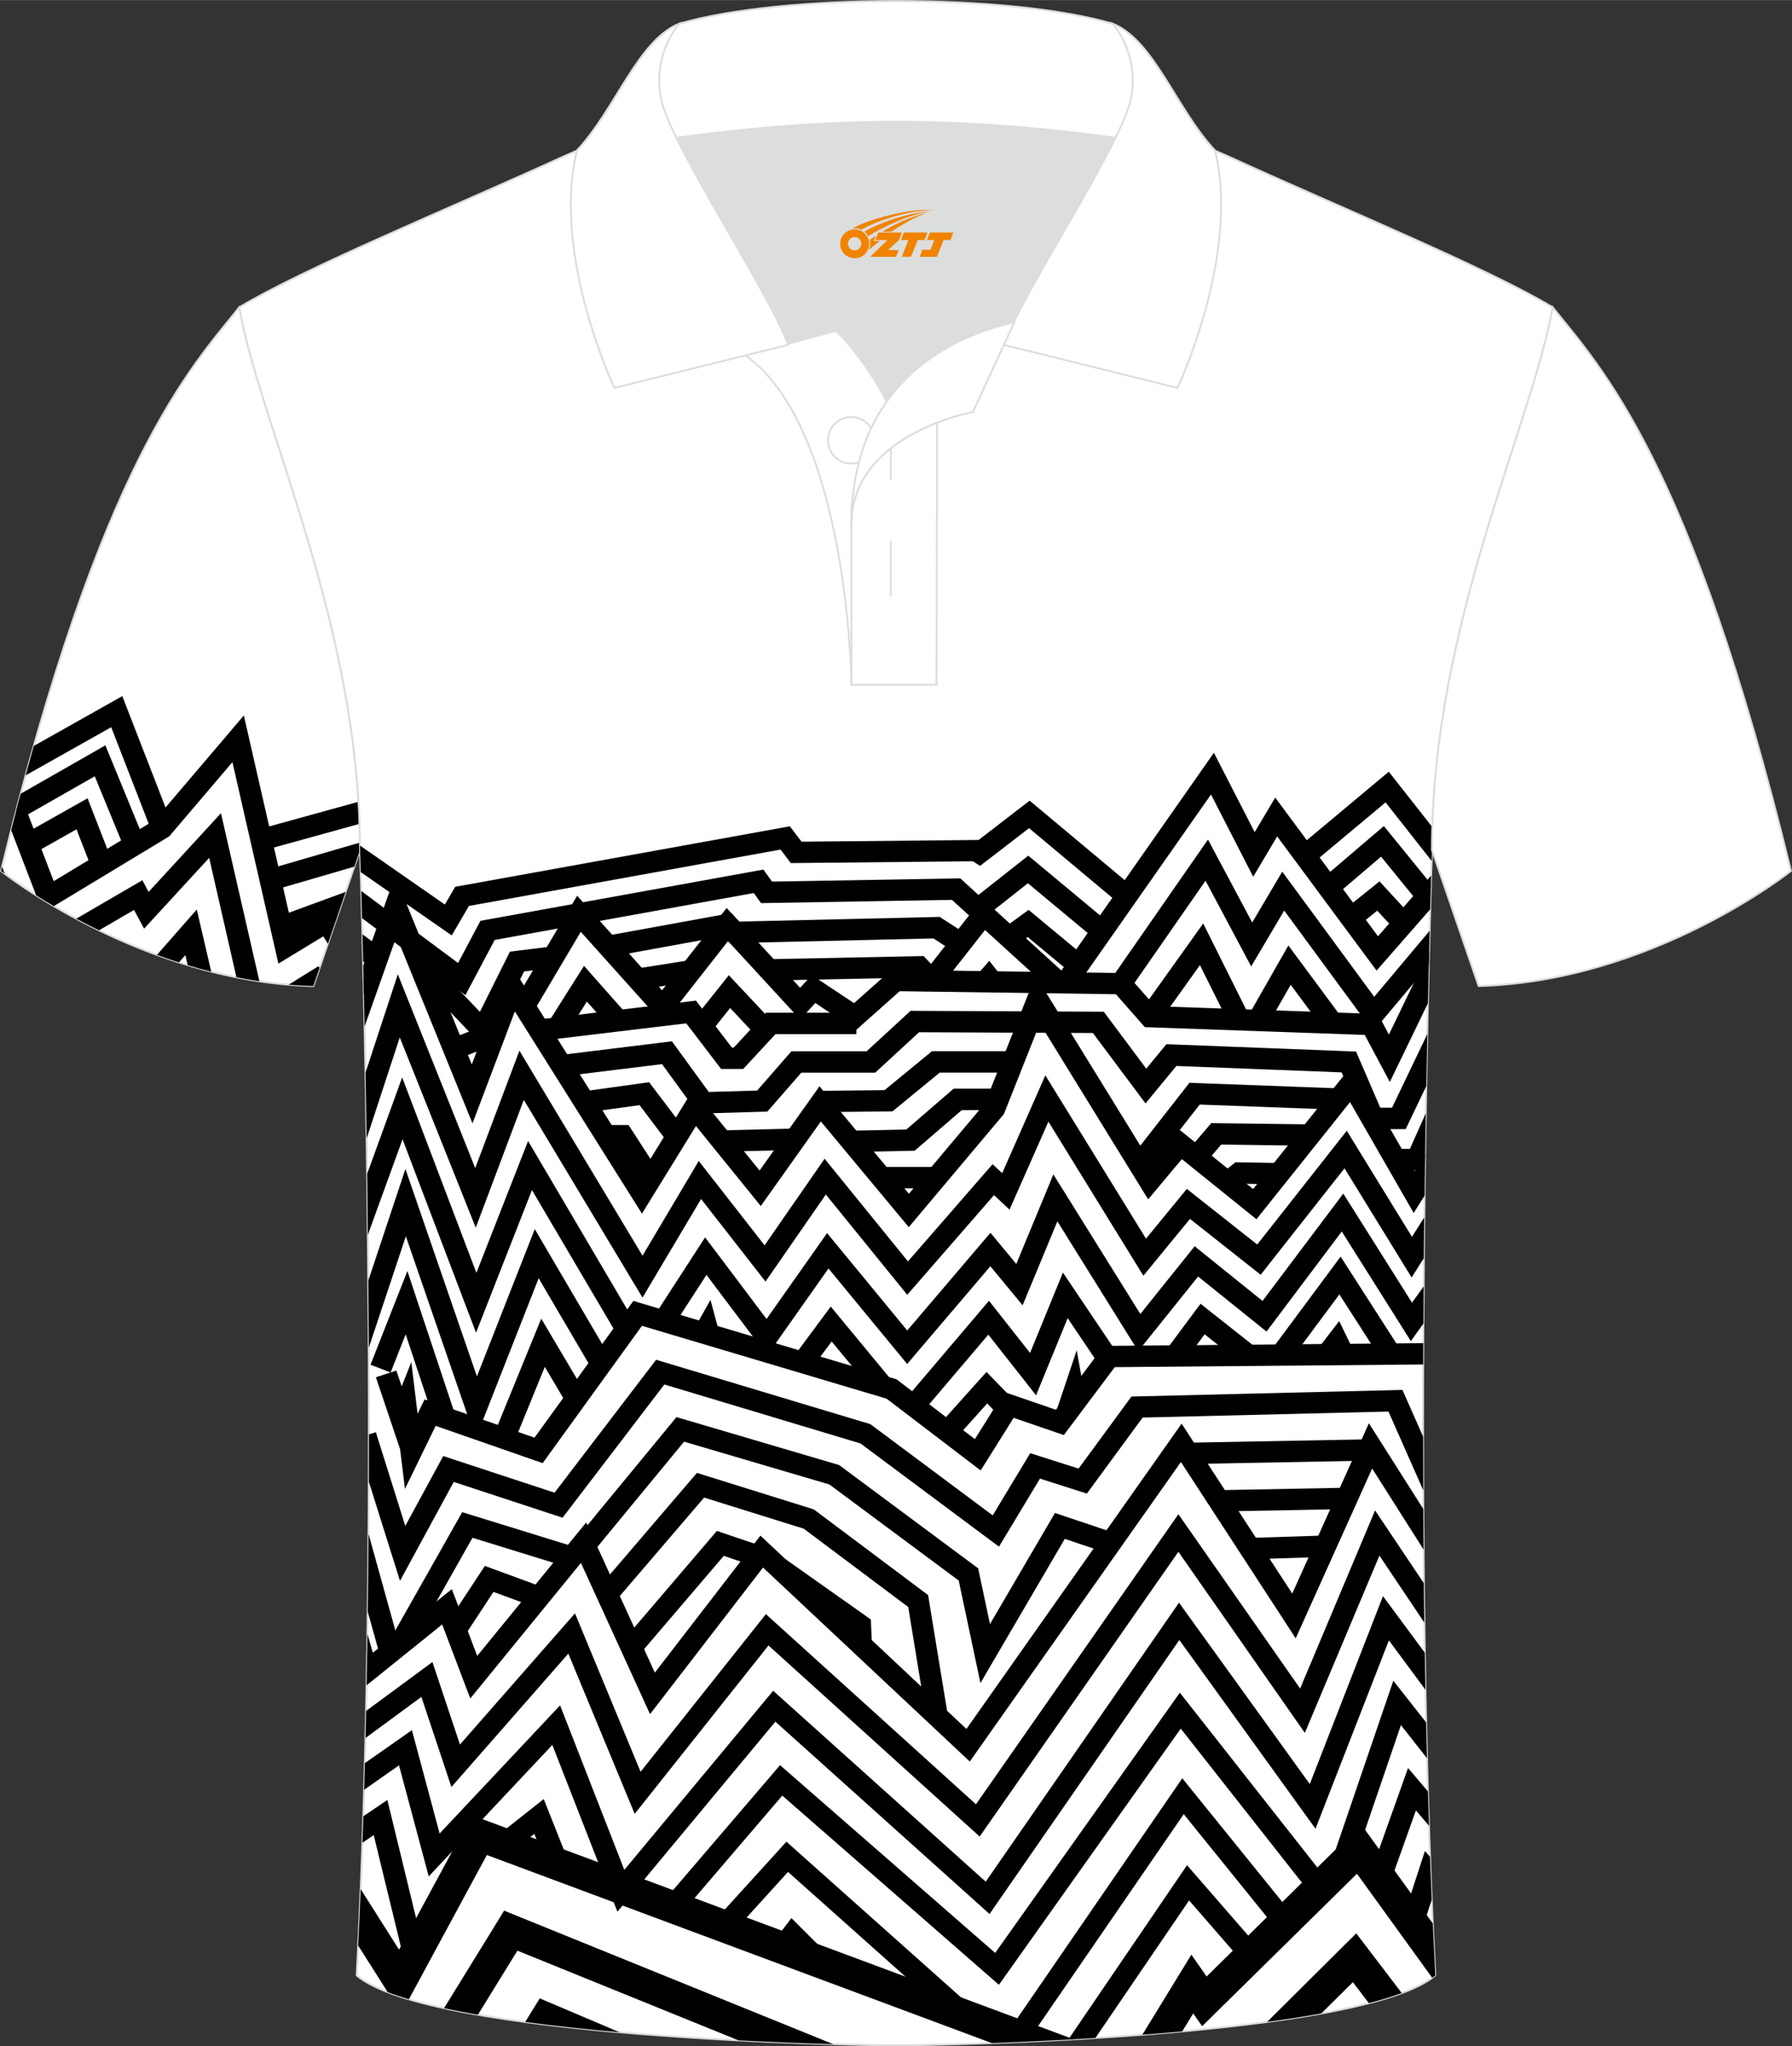 <?xml version="1.0" encoding="utf-8"?>
<!-- Generator: Adobe Illustrator 24.0.1, SVG Export Plug-In . SVG Version: 6.00 Build 0)  -->
<svg xmlns="http://www.w3.org/2000/svg" xmlns:xlink="http://www.w3.org/1999/xlink" version="1.1" id="图层_1" x="0px" y="0px" width="379.8px" height="433.5px" viewBox="0 0 379.95 433.64" enable-background="new 0 0 379.95 433.64" xml:space="preserve">
<rect x="0" y="0" width="379.95" height="433.64" fill="#333333" stroke="none"/>
<g>
	
		<path fill-rule="evenodd" clip-rule="evenodd" fill="#FFFFFF" stroke="#DCDDDD" stroke-width="0.4" stroke-miterlimit="22.926" d="   M50.74,65.11C40.5,77.92,21.38,97.53,0.22,184.56c0,0,29.19,23.38,66.21,24.4c0,0,7.16-20.82,9.9-28.84l0,0   C76.33,132.33,55.02,89.87,50.74,65.11z"/>
	<g>
		<path fill-rule="evenodd" clip-rule="evenodd" d="M4.34,168.36l4.94,12.87l2.11,5.5l21.45-12.97l15.9-18.67l2.96-3.48l1.02,4.46    l9.35,40.94l5.98-3.63l1.93-1.17l1.21,1.91l0.23,0.36l-1.89,5.5l-0.99-1.56l-6.78,4.12l-2.73,1.66l-0.71-3.11l-9.04-39.59    l-13.17,15.46l-0.23,0.27l-0.33,0.2l-24.12,14.58l-0.01,0.01c-1.37-0.8-2.62-1.57-3.76-2.3l-2.65-6.91l-2.64-6.88    C3.03,173.35,3.69,170.82,4.34,168.36z"/>
		<path fill-rule="evenodd" clip-rule="evenodd" d="M0.44,183.67l0.55,1.48c-0.5-0.38-0.76-0.59-0.76-0.59L0.44,183.67L0.44,183.67z     M16.17,194.68l11.97-6.96l2.05-1.19l1.12,2.1l0.2,0.37l12.39-13.47l2.95-3.21l0.97,4.25L55,207.94    c-1.65-0.25-3.27-0.53-4.87-0.85l-5.78-25.3l-11.62,12.63l-2.18,2.37l-1.53-2.85l-0.6-1.12L21,197.14    C19.3,196.32,17.69,195.49,16.17,194.68L16.17,194.68z M61.2,208.67l4.39-2.73l1.92-1.19l0.24,0.37l-1.32,3.83    C64.67,208.91,62.93,208.81,61.2,208.67z"/>
		<path fill-rule="evenodd" clip-rule="evenodd" d="M33.27,202.35l5.52-6.28l2.93-3.34l1.01,4.34l2.06,8.84    c-1.7-0.43-3.37-0.89-5-1.38l-0.49-2.12l-1.36,1.54C36.35,203.43,34.79,202.9,33.27,202.35z"/>
		<path fill-rule="evenodd" clip-rule="evenodd" d="M7.16,158.07l16.48-9.27l2.29-1.29l0.96,2.47l9.6,24.71l-4.27,1.65l-8.64-22.24    L5.44,164.3C6.01,162.18,6.59,160.09,7.16,158.07z"/>
		<path fill-rule="evenodd" clip-rule="evenodd" d="M4.39,168.19l15.7-8.96l2.25-1.29l0.99,2.41l7.32,17.8l-4.23,1.74l-6.33-15.39    l-15.83,9.03L3.38,172C3.72,170.72,4.05,169.45,4.39,168.19z"/>
		<polygon fill-rule="evenodd" clip-rule="evenodd" points="4.83,176.9 16.28,170.45 18.57,169.16 19.53,171.63 23.72,182.4     19.45,184.05 16.22,175.74 7.07,180.89   "/>
		<path fill-rule="evenodd" clip-rule="evenodd" d="M54.77,175.76l21.24-5.86c0.09,1.55,0.17,3.12,0.22,4.68l-20.24,5.59    L54.77,175.76z"/>
		<path fill-rule="evenodd" clip-rule="evenodd" d="M56.69,184.26l19.64-5.72c0,0.53,0.01,1.05,0.01,1.58l0,0l-1.21,3.53l-17.17,5    L56.69,184.26z"/>
		<polygon fill-rule="evenodd" clip-rule="evenodd" points="58.82,194.3 73.29,189 71.38,194.58 60.39,198.6   "/>
	</g>
	
		<path fill-rule="evenodd" clip-rule="evenodd" fill="#FFFFFF" stroke="#DCDDDD" stroke-width="0.4" stroke-miterlimit="22.926" d="   M76.33,180.12c0,0,4.68,137.15-0.7,238.51c15.6,13.14,104.62,14.84,114.34,14.81c9.72,0.03,98.74-1.67,114.34-14.82   c-5.38-101.36-0.7-238.51-0.7-238.51c0-47.79,21.31-90.25,25.59-115c-13.68-8.25-45.44-21.32-67.38-31.34   c-5.84-2.66-10.73-4.57-15.09-5.94l-113.56-0.01c-4.32,1.37-9.2,3.29-15.06,5.95c-21.94,10.02-53.7,23.09-67.37,31.34   C55.02,89.87,76.33,132.33,76.33,180.12z"/>
	<g>
		<g>
			<path fill-rule="evenodd" clip-rule="evenodd" d="M76.33,179.18l17.99,12.5l1.67-2.86l0.53-0.9l1.05-0.19l68.52-12.38l1.38-0.25     l0.85,1.12l1.63,2.14l36.99-0.36l0.55-0.01l9.36-7.2l1.46-1.13l1.42,1.19l20.72,17.32l-2.96,3.46l-19.3-16.14l-9.11,7.01     l-1.28,0.98l-1.37-0.87l-0.16-0.1l-37.45,0.37l-1.15,0.01l-0.7-0.92l-1.47-1.94l-66.08,11.95l-2.39,4.1l-1.25,2.14l-2.05-1.42     l-17.24-11.99c-0.09-3.06-0.15-4.7-0.15-4.7C76.33,179.8,76.33,179.49,76.33,179.18z"/>
			<path fill-rule="evenodd" clip-rule="evenodd" d="M223.99,207.17l31.2-44.53l2.19-3.12l1.74,3.38l6.9,13.44l2.6-4.37l1.76-2.96     l2.05,2.77l19.74,26.63l11.26-12.86c-0.06,1.92-0.13,4.31-0.2,7.15l-9.48,10.83l-1.88,2.15l-1.7-2.29l-19.38-26.15l-2.96,4.98     l-2.12,3.56l-1.89-3.68l-7.06-13.74l-29.02,41.41L223.99,207.17z"/>
			<path fill-rule="evenodd" clip-rule="evenodd" d="M275.21,179.61l17.43-14.56l1.82-1.52l1.46,1.86l7.77,9.87     c-0.05,1.61-0.07,3.23-0.07,4.85c0,0-0.03,0.81-0.08,2.32l-9.76-12.4l-15.61,13.04L275.21,179.61z"/>
			<path fill-rule="evenodd" clip-rule="evenodd" d="M76.6,188.81l20.52,15.26l4.23-7.97l0.52-0.97l1.1-0.2l57.46-10.4l1.43-0.26     l0.84,1.17l0.99,1.38l38.99-0.67l0.92-0.02l0.67,0.61l4.63,4.22l17.38,15.83l-3.1,3.34L205.8,194.3l-3.97-3.61l-39.27,0.67     l-1.2,0.02l-0.7-0.97l-0.84-1.17l-54.93,9.94l-4.96,9.35l-1.25,2.35l-2.15-1.6l-19.76-14.7C76.7,192.44,76.65,190.51,76.6,188.81     z"/>
			<polygon fill-rule="evenodd" clip-rule="evenodd" points="232.21,199.04 217.94,187.17 208.76,194.41 205.91,190.86      216.56,182.47 218.02,181.32 219.45,182.51 235.15,195.57    "/>
			<path fill-rule="evenodd" clip-rule="evenodd" d="M77.02,204.66l4.74-13.4l2.01-5.68l2.27,5.59l5.56,13.68l0.61,1.5l6.2,15.24     l1.62,3.98l6.48-17.12l1.63-4.31l2.45,3.9l2.5,3.98l22.98,36.53l9.27-15.03l1.7-2.75l2.04,2.51l11.97,14.77l10.97-15.42     l1.73-2.43l1.91,2.3l13.28,15.95l3.77,4.52l16.13-19.18l9.04-22.8l1.69-4.25l2.4,3.9L244,246.38l4.49-5.36l1.45-1.73l1.76,1.42     l13.99,11.26l19.07-23.86l2.11-2.63l1.68,2.92l11.37,19.79l2.25-3.59c-0.04,2.86-0.08,5.79-0.12,8.78l-0.28,0.44l-2.03,3.23     l-1.9-3.31l-11.6-20.19l-18.4,23.02l-1.44,1.8l-1.8-1.45l-14.02-11.29l-5.09,6.08l-2.05,2.45l-1.67-2.71l-21.3-34.57l-7.49,18.88     l-0.13,0.33l-0.25,0.29l-18.15,21.57l-1.77,2.1l-1.75-2.11l-5.52-6.63l-11.37-13.66l-10.99,15.46l-1.75,2.46l-1.9-2.35     l-11.84-14.6l-9.51,15.42l-1.94,3.14l-1.96-3.12l-24.94-39.65l-0.05-0.08l-6.91,18.27l-2.07,5.46l-2.2-5.41l-3.82-9.39     l-6.2-15.24l-0.61-1.5l-3.29-8.09l-6.76,19.1C77.21,212.88,77.11,208.57,77.02,204.66z"/>
			<path fill-rule="evenodd" clip-rule="evenodd" d="M76.85,198l4.5,3.26l-2.71,3.65l-1.65-1.2C76.95,201.7,76.9,199.79,76.85,198z"/>
			<polygon fill-rule="evenodd" clip-rule="evenodd" points="77.08,207.01 78.86,208.3 77.16,210.6    "/>
			<path fill-rule="evenodd" clip-rule="evenodd" d="M109.52,211.51l11.26-19.01l1.59-2.69l2.09,2.33l15.91,17.72l12.03-15.32     l1.67-2.13l1.83,1.99l8.83,9.59l4.91,5.33l1.15-1.25l1.33-1.44l1.64,1.09l7.32,4.86l7.27-6.47l0.66-0.59l0.9,0.01l46.56,0.65     l17.51-25.19l2.14-3.08l1.77,3.31l7.61,14.27l4.61-7.8l1.76-2.98l2.05,2.79l17.45,23.73l10.39-12.37l1.36-1.62     c-0.06,2.24-0.12,4.68-0.18,7.29l-9.93,11.82l-1.88,2.23l-1.73-2.35l-17.12-23.28l-4.92,8.33l-2.08,3.51l-1.92-3.6l-7.76-14.56     l-16.06,23.1l-0.69,0.99l-1.22-0.02l-46.88-0.65l-7.93,7.06l-1.32,1.18l-1.48-0.98l-7.16-4.76l-1.51,1.65l-1.69,1.84l-1.7-1.84     l-6.61-7.18l-6.99-7.59l-12.05,15.35l-1.69,2.15l-1.83-2.04l-15.65-17.43l-9.67,16.32L109.52,211.51z"/>
			<polygon fill-rule="evenodd" clip-rule="evenodd" points="91.16,203.33 101.75,214.42 107.57,202.76 108.11,201.66      109.34,201.51 117.04,200.56 117.6,205.07 111.12,205.86 104.39,219.35 102.94,222.27 100.67,219.9 87.83,206.43    "/>
			<polygon fill-rule="evenodd" clip-rule="evenodd" points="128.53,198.31 153.81,193.71 155.06,193.48 155.91,194.41      156.73,195.29 198.53,194.32 199.25,194.3 199.83,194.68 204.86,197.94 202.35,201.74 197.91,198.86 155.78,199.84      154.74,199.86 154.04,199.1 153.38,198.39 129.35,202.76    "/>
			<polygon fill-rule="evenodd" clip-rule="evenodd" points="134.84,205.27 146.18,203.48 146.89,207.95 135.56,209.74    "/>
			<polygon fill-rule="evenodd" clip-rule="evenodd" points="105.85,220.97 96.72,224.54 95.04,220.32 104.17,216.75    "/>
			<polygon fill-rule="evenodd" clip-rule="evenodd" points="114.09,216.05 146.27,212.2 147.56,212.04 148.36,213.09      150.46,215.82 155.18,221.99 155.58,221.99 161.73,215.35 162.41,214.61 163.42,214.61 181.56,214.61 181.56,219.15      164.42,219.15 158.26,225.79 157.58,226.53 156.58,226.53 154.04,226.53 152.9,226.53 152.21,225.63 146.8,218.55 145.5,216.86      114.62,220.56    "/>
			<polygon fill-rule="evenodd" clip-rule="evenodd" points="160.54,219.71 154.81,213.61 150.62,218.85 147.03,216.05      152.88,208.73 154.53,206.66 156.34,208.59 163.89,216.63    "/>
			<polygon fill-rule="evenodd" clip-rule="evenodd" points="116.26,216.65 122.19,207.26 123.83,204.68 125.85,206.97      132.79,214.81 129.35,217.79 124.43,212.24 120.13,219.04    "/>
			<polygon fill-rule="evenodd" clip-rule="evenodd" points="196.02,209.45 195.75,209.15 193.88,207.16 163.09,207.78 163,203.26      194.81,202.62 195.84,202.6 196.53,203.34 199.1,206.07 199.37,206.36    "/>
			<polygon fill-rule="evenodd" clip-rule="evenodd" points="210.37,195.14 199.37,209.15 195.75,206.37 206.75,192.35    "/>
			<polygon fill-rule="evenodd" clip-rule="evenodd" points="212.59,196.82 216.64,193.87 218.09,192.81 219.46,193.95      230.1,202.78 227.16,206.26 217.9,198.57 215.29,200.47    "/>
			<path fill-rule="evenodd" clip-rule="evenodd" d="M239.39,206.97l5.49,6.25l45.95,1.62l1.33,0.05l0.62,1.16l1.7,3.18l8.53-17.62     c-0.08,3.34-0.17,7.02-0.26,11l-6.11,12.62l-1.96,4.06l-2.12-3.98l-3.2-6l-45.63-1.61l-1-0.04l-0.65-0.74l-6.14-6.99     L239.39,206.97z"/>
			<polygon fill-rule="evenodd" clip-rule="evenodd" points="285.02,192.76 290.81,188.12 292.49,186.77 293.94,188.35      299.29,194.15 295.91,197.2 292.01,192.98 287.9,196.28    "/>
			<polygon fill-rule="evenodd" clip-rule="evenodd" points="280.04,186.45 291.63,176.57 293.42,175.05 294.9,176.87      303.39,187.31 303.33,189.38 300.83,191.37 292.82,181.53 283.01,189.89    "/>
			<polygon fill-rule="evenodd" clip-rule="evenodd" points="241.93,214.14 252.89,198.8 255.11,195.69 256.81,199.1 264.8,215.11      260.7,217.12 254.41,204.52 245.68,216.75    "/>
			<polygon fill-rule="evenodd" clip-rule="evenodd" points="264.73,215.15 271.42,203.41 273.17,200.36 275.26,203.18      284.36,215.47 280.67,218.15 273.66,208.69 268.71,217.36    "/>
			<path fill-rule="evenodd" clip-rule="evenodd" d="M77.5,227.31l4.88-14.86l1.97-5.99l2.34,5.86l14.07,35.21l7.7-20.45l1.67-4.43     l2.44,4.07l23.66,39.38l10.21-17.19l1.71-2.89l2.07,2.65l11.89,15.23l10.98-15.83l1.74-2.52l1.93,2.37l15.75,19.39l16.38-18.81     l1.56-1.79l1.74,1.62l0.3,0.28l7.39-16.74l1.76-3.99l2.29,3.71l19.05,30.9l7.23-8.81l1.43-1.74l1.77,1.4l13.15,10.39l16.96-21.53     l2.03-2.58l1.72,2.8l12.1,19.68l2.6-4.1c-0.03,2.84-0.06,5.72-0.09,8.65l-0.61,0.96l-1.97,3.1l-1.92-3.12l-12.31-20.01     l-16.35,20.75l-1.42,1.81l-1.8-1.42l-13.19-10.42l-7.84,9.55l-2.04,2.49l-1.69-2.73l-18.45-29.92l-6.94,15.7l-1.3,2.95     l-2.36-2.21l-0.93-0.87l-16.61,19.07l-1.79,2.06l-1.72-2.12l-15.54-19.14l-11.01,15.88l-1.78,2.57l-1.92-2.46l-11.74-15.04     l-10.46,17.6l-1.96,3.3l-1.98-3.29l-23.19-38.61l-8.11,21.55l-2.08,5.53l-2.19-5.49l-13.92-34.83l-7.02,21.41     C77.67,236.39,77.59,231.73,77.5,227.31z"/>
			<polygon fill-rule="evenodd" clip-rule="evenodd" points="207.16,206.58 207.93,205.7 209.76,203.6 211.47,205.81 212.17,206.71      210.54,207.94 211.38,208.67 210.62,209.54 209.59,208.66 208.53,209.46 207.84,208.56 208.71,207.9    "/>
			<path fill-rule="evenodd" clip-rule="evenodd" d="M118.7,223.58l22.43-2.75l1.34-0.16l0.8,1.1l7.01,9.63l10.25-0.3l6.58-7.53     l0.69-0.79h1.04h14.91l8.64-7.96l0.66-0.61h0.91l38.92,0.18l1.15,0.01l0.68,0.91l8.33,11.15l3.54-4.3l0.72-0.88l1.14,0.04     l37.63,1.46l1.45,0.06l0.57,1.32l4.56,10.57h2.5l7.48-15.6c-0.07,3.49-0.14,7.17-0.21,11.01l-3.75,7.83l-0.63,1.3h-1.44h-5.45     h-1.51l-0.6-1.38l-4.58-10.64l-35.04-1.36l-4.68,5.68l-1.86,2.26l-1.75-2.34l-9.4-12.58l-36.86-0.17l-8.64,7.96l-0.66,0.61h-0.9     H169.9l-6.55,7.5l-0.66,0.75l-1.01,0.03l-12.47,0.36l-1.21,0.04l-0.71-0.98l-6.92-9.51l-21.09,2.59L118.7,223.58z"/>
			<polygon fill-rule="evenodd" clip-rule="evenodd" points="123.61,231.28 136.3,229.52 137.63,229.33 138.44,230.4 145.33,239.51      141.67,242.22 135.6,234.19 124.24,235.76    "/>
			<polygon fill-rule="evenodd" clip-rule="evenodd" points="153.01,239.54 168.52,239.15 168.63,243.68 153.12,244.06    "/>
			<polygon fill-rule="evenodd" clip-rule="evenodd" points="173.88,231.16 187.55,231.01 196.96,223.29 197.6,222.76      198.42,222.76 214.96,222.76 214.96,227.3 199.24,227.3 189.85,235 189.24,235.51 188.41,235.52 173.92,235.68    "/>
			<polygon fill-rule="evenodd" clip-rule="evenodd" points="180.46,239.61 192.16,239.36 201.55,231.26 202.2,230.7 203.06,230.7      212.12,230.7 212.12,235.25 203.92,235.25 194.55,243.32 193.93,243.85 193.09,243.87 180.55,244.13    "/>
			<polygon fill-rule="evenodd" clip-rule="evenodd" points="239.74,245.37 251.47,230.38 252.19,229.45 253.36,229.5      283.92,230.64 283.76,235.16 254.37,234.07 243.36,248.14    "/>
			<polygon fill-rule="evenodd" clip-rule="evenodd" points="251.91,243.74 256.12,238.82 256.81,238 257.89,238.02 277.77,238.27      277.71,242.8 258.92,242.55 255.4,246.67    "/>
			<polygon fill-rule="evenodd" clip-rule="evenodd" points="258.85,248.78 261.31,246.81 261.95,246.3 262.79,246.31      270.97,246.45 270.9,250.97 263.56,250.85 261.74,252.31    "/>
			<path fill-rule="evenodd" clip-rule="evenodd" d="M295.86,243.46h3.07l3.37-7.52c-0.06,3.73-0.12,7.6-0.18,11.58L301.9,248h-1.49     h-4.56L295.86,243.46L295.86,243.46z"/>
			<path fill-rule="evenodd" clip-rule="evenodd" d="M77.85,248.74l5.32-14.64l2.1-5.79l2.19,5.76l13.55,35.66l9.24-23.56l1.72-4.38     l2.39,4.06l20.48,34.79l-3.96,2.27l-18.09-30.72l-9.69,24.7l-2.17,5.52l-2.11-5.54l-13.47-35.44l-7.36,20.25     C77.96,257.24,77.91,252.93,77.85,248.74z"/>
			<path fill-rule="evenodd" clip-rule="evenodd" d="M78.1,271.35l5.72-17.2l2.14-6.42l2.21,6.4l12.95,37.55l10.54-26.82l1.73-4.39     l2.39,4.07l13.65,23.26l-3.96,2.27l-11.26-19.19l-11.09,28.21l-2.27,5.78L98.82,299l-12.77-37.02l-7.85,23.6     C78.16,280.75,78.13,276,78.1,271.35z"/>
			<polygon fill-rule="evenodd" clip-rule="evenodd" points="78.56,289.2 84.06,275.23 86.38,269.35 88.37,275.35 96.57,300      92.21,301.42 86.01,282.76 82.82,290.85    "/>
			<polygon fill-rule="evenodd" clip-rule="evenodd" points="84.04,290.44 85.17,293.79 87.21,288.64 88.29,297.56 88.54,299.59      89.14,298.37 90.02,296.55 91.95,297.22 107.4,302.6 113.33,304.66 133.34,277 134.29,275.68 135.86,276.15 189.68,292.17      190.08,292.29 190.43,292.56 206.7,304.97 212,296.53 212.96,295 214.68,295.59 223.88,298.75 233.36,286.12 234.04,285.22      235.18,285.21 301.77,284.63 301.75,289.15 236.36,289.72 226.56,302.78 225.56,304.11 223.98,303.57 214.92,300.46      209.26,309.49 207.92,311.61 205.92,310.08 187.98,296.4 136.11,280.96 116.06,308.68 115.06,310.06 113.44,309.5 105.9,306.87      92.37,302.16 89.26,308.55 85.86,315.53 84.92,307.83 84.82,307.01 84.81,307.05 82.82,301.13 79.7,291.86    "/>
			<polygon fill-rule="evenodd" clip-rule="evenodd" points="104.87,303.64 113.01,283.71 114.76,279.44 117.11,283.41      124.11,295.23 120.17,297.52 115.51,289.66 109.12,305.33    "/>
			<path fill-rule="evenodd" clip-rule="evenodd" d="M138.79,278.74l8.92-13.76l1.79-2.76l1.98,2.62l11.05,14.67l11.1-15.74     l1.73-2.46l1.91,2.32l15.09,18.32l15.87-18.63l1.77-2.08l1.75,2.11l3.73,4.5l6.16-14.87l1.7-4.11l2.36,3.78l16.08,25.8     l10.08-12.56l1.44-1.79l1.8,1.45l12.59,10.14l15.11-20.08l2.01-2.67l1.78,2.82l12.79,20.29l2.47-3.43     c-0.02,2.59-0.04,5.22-0.05,7.87l-0.68,0.95l-1.99,2.76l-1.81-2.88l-12.83-20.35l-14.53,19.31l-1.43,1.9l-1.85-1.49l-12.65-10.18     l-10.67,13.3l-2.03,2.52l-1.71-2.75l-15.43-24.76l-5.91,14.27l-1.46,3.52l-2.43-2.94l-4.41-5.33l-15.87,18.63l-1.77,2.08     l-1.75-2.12l-14.93-18.12l-11.19,15.86l-1.82,2.57l-1.89-2.51l-10.97-14.56l-7.14,11.01L138.79,278.74z"/>
			<polygon fill-rule="evenodd" clip-rule="evenodd" points="147.29,281.42 147.88,280.37 150.64,275.47 152.1,280.89      152.45,282.22 151.64,282.43 151.88,282.57 151.29,283.62 149.94,282.87 148.03,283.37 147.67,282.04 148.19,281.91    "/>
			<polygon fill-rule="evenodd" clip-rule="evenodd" points="168.34,287.4 174.39,279.24 176.14,276.88 178.01,279.14      188.94,292.36 185.39,295.23 176.33,284.28 172.04,290.08    "/>
			<polygon fill-rule="evenodd" clip-rule="evenodd" points="192.05,296.4 207.87,277.79 209.69,275.65 211.42,277.85 218.4,286.71      223.74,273.65 225.37,269.68 227.77,273.25 236.78,286.63 232.98,289.15 226.37,279.33 221.16,292.05 219.67,295.69      217.24,292.59 209.55,282.83 195.55,299.3    "/>
			<polygon fill-rule="evenodd" clip-rule="evenodd" points="247.31,286.01 253.13,278.18 254.55,276.28 256.4,277.75      266.13,285.44 263.28,288.99 255.41,282.76 251,288.69    "/>
			<polygon fill-rule="evenodd" clip-rule="evenodd" points="269.75,285.81 282.27,268.96 284.24,266.29 286.04,269.08      296.74,285.74 292.89,288.17 283.98,274.3 273.44,288.49    "/>
			<polygon fill-rule="evenodd" clip-rule="evenodd" points="279.98,285.1 281.68,282.89 283.94,279.95 285.56,283.29 286.62,285.5      284.74,286.39 283.62,287.85 282.86,287.28 282.5,287.45 282.16,286.75    "/>
			<polygon fill-rule="evenodd" clip-rule="evenodd" points="199.35,301.67 207.52,292.56 209.17,290.74 210.88,292.5      215.17,296.91 211.87,300.05 209.31,297.41 202.77,304.69    "/>
			<polygon fill-rule="evenodd" clip-rule="evenodd" points="224.09,298.67 225.44,294.64 228.29,286.14 229.87,294.96      230.19,296.76 229.5,296.88 228.43,300.09    "/>
			<rect x="186.91" y="247.29" fill-rule="evenodd" clip-rule="evenodd" width="11.63" height="4.54"/>
			<polygon fill-rule="evenodd" clip-rule="evenodd" points="129.08,238.4 132.03,238.4 133.27,238.4 133.95,239.45 139.33,247.77      135.48,250.22 130.78,242.94 129.08,242.94    "/>
			<path fill-rule="evenodd" clip-rule="evenodd" d="M79.69,303.51l6.24,19.86l7.14-13.14l0.91-1.67l1.82,0.6l21.78,7.16     l20.57-26.91l0.96-1.26l1.53,0.46l43.51,13.07l0.39,0.12l0.32,0.24l25.62,19.09l7.02-11.64l0.93-1.54l1.73,0.55l8.53,2.71     l10.54-14.36l0.66-0.9l1.14-0.03l54.79-1.34l1.53-0.04l0.62,1.39l3.77,8.53c0,3.75,0.01,7.54,0.03,11.35l-7.38-16.68l-52.12,1.27     l-10.85,14.78l-0.97,1.33l-1.58-0.5l-8.37-2.67l-7.39,12.26l-1.3,2.16l-2.03-1.51l-27.33-20.36l-41.59-12.5l-20.59,26.94     l-0.99,1.29l-1.56-0.51l-21.51-7.07l-8.82,16.22l-2.58,4.75l-1.62-5.15l-4.98-15.84c0.01-3.38,0.02-6.73,0.02-10.06L79.69,303.51     z"/>
			<path fill-rule="evenodd" clip-rule="evenodd" d="M78.14,325.08l6.73,24.19l-4.41,1.21l-2.49-8.94     C78.05,336.02,78.1,330.53,78.14,325.08z"/>
			<path fill-rule="evenodd" clip-rule="evenodd" d="M77.91,346.28l1.14,3.97l14.28-11.5l2.47-1.99l1.12,2.94l4.26,11.22     l20.77-25.43l2.34-2.86l1.53,3.35l13.02,28.48l20.85-27.04l1.54-2l1.85,1.74l41.83,39.23l43.67-61.93l1.95-2.77l1.85,2.84     l1.56,2.39l20.05,30.78l14.51-32.22l1.74-3.87l2.28,3.59l9.25,14.57c0.02,2.86,0.03,5.72,0.06,8.6l-10.9-17.17l-14.49,32.17     l-1.72,3.82l-2.29-3.52l-22.05-33.85l-43.24,61.32l-1.52,2.16l-1.93-1.81l-41.91-39.3l-21.63,28.05l-2.33,3.01l-1.58-3.46     l-13.07-28.59l-20.94,25.65l-2.52,3.08l-1.41-3.7l-4.55-11.98l-14.51,11.68l-1.51,1.21C77.8,353.52,77.86,349.9,77.91,346.28z"/>
			<polygon fill-rule="evenodd" clip-rule="evenodd" points="251.87,305.73 290.17,305.01 290.24,309.53 251.94,310.25    "/>
			<polygon fill-rule="evenodd" clip-rule="evenodd" points="258.42,315.79 285.54,315.27 285.62,319.79 258.49,320.31    "/>
			
				<rect x="264.99" y="325.59" transform="matrix(1 -0.032 0.032 1 -10.224 8.791)" fill-rule="evenodd" clip-rule="evenodd" width="16.06" height="4.53"/>
			<polygon fill-rule="evenodd" clip-rule="evenodd" points="234.75,329.13 225.76,326.11 210.87,351.56 207.88,356.67      206.65,350.88 203.27,334.94 175.85,314.58 145.04,305.51 125.76,328.91 122.21,326.06 142.46,301.48 143.42,300.31      144.88,300.73 177.53,310.35 177.92,310.46 178.25,310.71 206.7,331.84 207.4,332.35 207.57,333.19 209.9,344.17 222.74,322.23      223.68,320.62 225.45,321.22 236.22,324.83    "/>
			<polygon fill-rule="evenodd" clip-rule="evenodd" points="120.53,332.16 100.18,325.88 86.69,349.73 82.69,347.51 97.09,322.06      98,320.45 99.77,321 121.89,327.83    "/>
			<polygon fill-rule="evenodd" clip-rule="evenodd" points="94.7,344.14 101.8,333.36 102.8,331.84 104.51,332.47 115.08,336.35      113.49,340.61 104.63,337.35 98.54,346.61    "/>
			<polygon fill-rule="evenodd" clip-rule="evenodd" points="126.98,336.4 146.78,313.28 147.77,312.13 149.21,312.58      172.16,319.74 172.54,319.87 172.86,320.1 196.06,337.48 196.79,338.03 196.93,338.93 200.93,363.31 196.41,364.04      192.57,340.55 170.41,323.95 149.29,317.36 130.47,339.32    "/>
			<polygon fill-rule="evenodd" clip-rule="evenodd" points="132.13,347.66 150.98,325.61 151.99,324.42 153.46,324.92      161.49,327.64 160.02,331.93 153.46,329.71 135.62,350.58    "/>
			<polygon fill-rule="evenodd" clip-rule="evenodd" points="180.29,348.65 180.17,345.59 163.7,333.96 166.35,330.27      183.73,342.55 184.65,343.2 184.69,344.31 184.86,348.49    "/>
			<path fill-rule="evenodd" clip-rule="evenodd" d="M77.62,362.57l11.53-8.49l2.54-1.87l0.99,2.98l4.84,14.51l21.95-25.03     l2.44-2.78l1.41,3.4l12.5,30.18l25.05-31.5l1.52-1.91l1.82,1.65l42.72,38.65l41.04-58.78l1.88-2.69l1.88,2.69l23.93,34.25     L289.9,324l1.65-3.92l2.37,3.54l7.96,11.87c0.03,2.77,0.06,5.55,0.1,8.34l-9.51-14.17l-14.2,33.74l-1.61,3.83l-2.38-3.41     l-24.43-34.97l-40.65,58.22l-1.49,2.13l-1.93-1.75l-42.84-38.75L137,381.33l-2.43,3.05l-1.49-3.59l-12.58-30.37l-22.15,25.27     l-2.64,3.01l-1.26-3.79l-5.11-15.31l-11.84,8.71C77.54,366.4,77.58,364.49,77.62,362.57z"/>
			<path fill-rule="evenodd" clip-rule="evenodd" d="M77.36,373.63l7.29-5.1l2.68-1.88l0.85,3.15l5.03,18.75l23.05-24.51l2.49-2.65     l1.32,3.37l12.3,31.5l30.04-36.13l1.52-1.83l1.77,1.59l43.3,38.87l39.13-56.46l1.85-2.67l1.9,2.64l25.83,35.8l14.01-35.95     l1.51-3.87l2.47,3.34l6.39,8.64c0.04,2.62,0.09,5.24,0.14,7.86l-7.75-10.47l-14.03,36l-1.53,3.92l-2.47-3.42l-26.4-36.58     l-38.76,55.93l-1.48,2.14l-1.94-1.74l-43.47-39.02l-31,37.28l-2.49,2.99l-1.41-3.61l-12.39-31.73l-23.39,24.86l-2.82,3     l-1.06-3.97L84.6,374.1l-7.39,5.18C77.26,377.4,77.31,375.52,77.36,373.63z"/>
			<path fill-rule="evenodd" clip-rule="evenodd" d="M77.04,384.89l2.36-1.6l2.73-1.85l0.78,3.2l7.22,29.71l-4.44,1.05l-6.45-26.51     l-2.39,1.62C76.92,388.64,76.98,386.77,77.04,384.89z"/>
			<polygon fill-rule="evenodd" clip-rule="evenodd" points="104.56,389.72 112.86,383.17 115.28,381.25 116.42,384.11      121.11,395.93 116.85,397.58 113.29,388.63 107.41,393.27    "/>
			<polygon fill-rule="evenodd" clip-rule="evenodd" points="139.12,404.73 163.88,375.83 165.39,374.06 167.14,375.59 211,413.86      248.38,361.21 250.16,358.71 252.06,361.13 281.92,399.07 278.31,401.85 250.35,366.32 213.27,418.54 211.8,420.61      209.88,418.94 165.86,380.52 142.62,407.66    "/>
			<path fill-rule="evenodd" clip-rule="evenodd" d="M283.05,392.37l11.01-32.22l1.36-3.98l2.61,3.31l4.35,5.53     c0.06,2.53,0.12,5.06,0.18,7.59l-5.53-7.02l-9.65,28.24L283.05,392.37z"/>
			<path fill-rule="evenodd" clip-rule="evenodd" d="M290.55,397.08l6.66-18.68l1.33-3.73l2.58,3.03l1.64,1.93     c0.07,2.44,0.15,4.86,0.23,7.29l-2.78-3.27l-5.33,14.95L290.55,397.08z"/>
			<path fill-rule="evenodd" clip-rule="evenodd" d="M297.16,407.46l3.72-11.39l1.24-3.81l1.08,1.22c0.11,3.06,0.23,6.09,0.36,9.11     l-2.04,6.25L297.16,407.46z"/>
			<polygon fill-rule="evenodd" clip-rule="evenodd" points="150.3,408.37 165.21,391.97 166.74,390.28 168.44,391.8 206.62,425.83      203.55,429.2 167.08,396.69 153.71,411.41    "/>
			<polygon fill-rule="evenodd" clip-rule="evenodd" points="163.2,412.56 166.21,408.57 167.8,406.47 169.66,408.33 177.68,416.35      174.44,419.54 168.28,413.39 166.85,415.27    "/>
			<polygon fill-rule="evenodd" clip-rule="evenodd" points="214.71,429.15 248.94,379.37 250.68,376.84 252.61,379.24      274.46,406.25 270.89,409.07 250.98,384.45 218.49,431.71    "/>
			<path fill-rule="evenodd" clip-rule="evenodd" d="M226.73,431.89L250,397.73l1.68-2.46l1.96,2.25l13.8,15.87l-3.48,2.96     l-11.84-13.62l-19.86,29.15c-1.72,0.11-3.42,0.21-5.1,0.3L226.73,431.89z"/>
		</g>
		<path fill-rule="evenodd" clip-rule="evenodd" d="M76.48,400.34l8.13,12.83l14-25.88l1.42-2.63l2.81,1.05l124.79,46.45    c-6.24,0.35-12.12,0.62-17.33,0.81l-107.07-39.86l-15.37,28.41l-1.17,2.16c-1.61-0.48-3.11-0.98-4.48-1.5l-0.28-0.44l-5.99-9.45    C76.14,408.35,76.32,404.37,76.48,400.34L76.48,400.34z M242.21,431.19l7.65-12.49l2.74-4.47l3.01,4.29l0.23,0.33l29.89-29.41    l2.87-2.82l2.35,3.25l12.83,17.73c0.17,3.72,0.35,7.4,0.54,11.04c-0.2,0.17-0.42,0.34-0.65,0.5l-0.46-0.64l-15.5-21.42    l-29.92,29.45l-2.9,2.86l-1.9-2.7l-2.33,3.8C247.84,430.74,245.02,430.97,242.21,431.19z"/>
		<path fill-rule="evenodd" clip-rule="evenodd" d="M94.15,425.57l11.22-18.2l1.52-2.47l2.71,1.1l67.07,27.2    c-5.6-0.16-12.51-0.42-20.09-0.81l-46.88-19.01l-8.37,13.58C98.82,426.53,96.42,426.06,94.15,425.57L94.15,425.57z M268.66,428.48    l16.1-15.99l2.8-2.78l2.38,3.12l7.26,9.53c-2.06,0.76-4.4,1.48-6.97,2.14l-3.39-4.45l-6.67,6.62    C276.54,427.34,272.68,427.94,268.66,428.48z"/>
		<path fill-rule="evenodd" clip-rule="evenodd" d="M111.36,428.49l1.53-2.49l1.55-2.51l2.73,1.16l14.19,6.02    C124.56,430.07,117.77,429.36,111.36,428.49z"/>
	</g>
	
		<path fill-rule="evenodd" clip-rule="evenodd" fill="#FFFFFF" stroke="#DCDDDD" stroke-width="0.4" stroke-miterlimit="22.926" d="   M329.2,65.11c10.24,12.8,29.36,32.42,50.52,119.44c0,0-29.19,23.38-66.21,24.4c0,0-7.16-20.82-9.9-28.84l0,0   C303.61,132.33,324.92,89.87,329.2,65.11z"/>
	<path fill-rule="evenodd" clip-rule="evenodd" fill="#DCDDDD" d="M187.99,85.11c6.44-9.11,16.35-14.37,26.94-16.84   c5.24-10.64,16.08-27.82,21.62-39.15c-26.77-6.51-66.39-6.51-93.16,0c6.42,13.14,20,34.17,23.66,43.71l10.22-2.75   C177.27,70.09,183.27,75.76,187.99,85.11z"/>
	
		<path fill-rule="evenodd" clip-rule="evenodd" fill="#FFFFFF" stroke="#DCDDDD" stroke-width="0.4" stroke-miterlimit="22.926" d="   M158.01,75.28l19.26-5.19c0,0,11.74,11.1,15.3,27.84s-1.86,47.18-1.86,47.18h-10.18C180.53,145.1,180,90.85,158.01,75.28z"/>
	
		<path fill-rule="evenodd" clip-rule="evenodd" fill="#FFFFFF" stroke="#DCDDDD" stroke-width="0.4" stroke-miterlimit="22.926" d="   M180.53,107.56v37.54h18.04l0.14-60.77C189.87,87.24,181.02,98.77,180.53,107.56z"/>
	
		<path fill-rule="evenodd" clip-rule="evenodd" fill="#FFFFFF" stroke="#DCDDDD" stroke-width="0.4" stroke-miterlimit="22.926" d="   M122.05,33.11c13.38-3.26,40.91-7.33,67.92-7.33c27,0,54.53,4.07,67.92,7.33l-0.28-1.2c-8.23-8.78-12.93-23.33-21.69-26.89   C224.98,1.8,207.48,0.2,189.97,0.2c-17.5,0-35.01,1.61-45.95,4.82c-8.77,3.57-13.47,18.11-21.69,26.89L122.05,33.11z"/>
	
		<path fill-rule="evenodd" clip-rule="evenodd" fill="#FFFFFF" stroke="#DCDDDD" stroke-width="0.4" stroke-miterlimit="22.926" d="   M144.02,5.02c0,0-5.58,6.05-3.95,15.53c1.63,9.49,22.57,40.53,27.06,52.51l-36.86,9.13c0,0-13.39-28.22-7.95-50.28   C130.56,23.13,135.26,8.59,144.02,5.02z"/>
	
		<path fill-rule="evenodd" clip-rule="evenodd" fill="#FFFFFF" stroke="#DCDDDD" stroke-width="0.4" stroke-miterlimit="22.926" d="   M235.92,5.02c0,0,5.58,6.05,3.94,15.53c-1.63,9.49-22.57,40.53-27.06,52.51l36.86,9.13c0,0,13.39-28.22,7.95-50.28   C249.39,23.13,244.68,8.59,235.92,5.02z"/>
	<circle fill="none" stroke="#DCDDDD" stroke-width="0.4" stroke-miterlimit="22.926" cx="180.48" cy="93.3" r="4.93"/>
	
		<line fill="none" stroke="#DCDDDD" stroke-width="0.4" stroke-miterlimit="22.926" x1="188.87" y1="114.63" x2="188.87" y2="126.38"/>
	
		<line fill="none" stroke="#DCDDDD" stroke-width="0.4" stroke-miterlimit="22.926" x1="188.87" y1="89.87" x2="188.87" y2="101.62"/>
	
		<path fill-rule="evenodd" clip-rule="evenodd" fill="#FFFFFF" stroke="#DCDDDD" stroke-width="0.4" stroke-miterlimit="22.926" d="   M215.09,68.24l-8.81,19.07c0,0-25.75,4.58-25.75,23.82C180.53,84.95,196.81,72.44,215.09,68.24z"/>
	
</g>
<g id="图层_x0020_1">
	<path fill="#F08300" d="M178.32,52.67c0.416,1.136,1.472,1.984,2.752,2.032c0.144,0,0.304,0,0.448-0.016h0.016   c0.016,0,0.064,0,0.128-0.016c0.032,0,0.048-0.016,0.08-0.016c0.064-0.016,0.144-0.032,0.224-0.048c0.016,0,0.016,0,0.032,0   c0.192-0.048,0.4-0.112,0.576-0.208c0.192-0.096,0.4-0.224,0.608-0.384c0.672-0.56,1.104-1.408,1.104-2.352   c0-0.224-0.032-0.448-0.08-0.672l0,0C184.16,50.79,184.11,50.62,184.03,50.44C183.56,49.35,182.48,48.59,181.21,48.59C179.52,48.59,178.14,49.96,178.14,51.66C178.14,52.01,178.2,52.35,178.32,52.67L178.32,52.67L178.32,52.67z M182.62,51.69L182.62,51.69C182.59,52.47,181.93,53.07,181.15,53.03C180.36,53,179.77,52.35,179.8,51.56c0.032-0.784,0.688-1.376,1.472-1.344   C182.04,50.25,182.65,50.92,182.62,51.69L182.62,51.69z"/>
	<polygon fill="#F08300" points="196.65,49.27 ,196.01,50.86 ,194.57,50.86 ,193.15,54.41 ,191.2,54.41 ,192.6,50.86 ,191.02,50.86    ,191.66,49.27"/>
	<path fill="#F08300" d="M198.62,44.54c-1.008-0.096-3.024-0.144-5.056,0.112c-2.416,0.304-5.152,0.912-7.616,1.664   C183.9,46.92,182.03,47.64,180.68,48.41C180.88,48.38,181.07,48.36,181.26,48.36c0.48,0,0.944,0.112,1.36,0.288   C186.72,46.33,193.92,44.28,198.62,44.54L198.62,44.54L198.62,44.54z"/>
	<path fill="#F08300" d="M184.09,50.01c4-2.368,8.88-4.672,13.488-5.248c-4.608,0.288-10.224,2-14.288,4.304   C183.61,49.32,183.88,49.64,184.09,50.01C184.09,50.01,184.09,50.01,184.09,50.01z"/>
	<polygon fill="#F08300" points="202.14,49.27 ,201.52,50.86 ,200.06,50.86 ,198.65,54.41 ,198.19,54.41 ,196.68,54.41 ,194.99,54.41    ,195.58,52.91 ,197.29,52.91 ,198.11,50.86 ,196.52,50.86 ,197.16,49.27"/>
	<polygon fill="#F08300" points="191.23,49.27 ,190.59,50.86 ,188.3,52.97 ,190.56,52.97 ,189.98,54.41 ,184.49,54.41 ,188.16,50.86    ,185.58,50.86 ,186.22,49.27"/>
	<path fill="#F08300" d="M196.51,45.13c-3.376,0.752-6.464,2.192-9.424,3.952h1.888C191.4,47.51,193.74,46.08,196.51,45.13z    M185.71,49.95C185.08,50.33,185.02,50.38,184.41,50.79c0.064,0.256,0.112,0.544,0.112,0.816c0,0.496-0.112,0.976-0.32,1.392   c0.176-0.16,0.32-0.304,0.432-0.4c0.272-0.24,0.768-0.64,1.6-1.296l0.32-0.256H185.23l0,0L185.71,49.95L185.71,49.95L185.71,49.95z"/>
</g>
</svg>